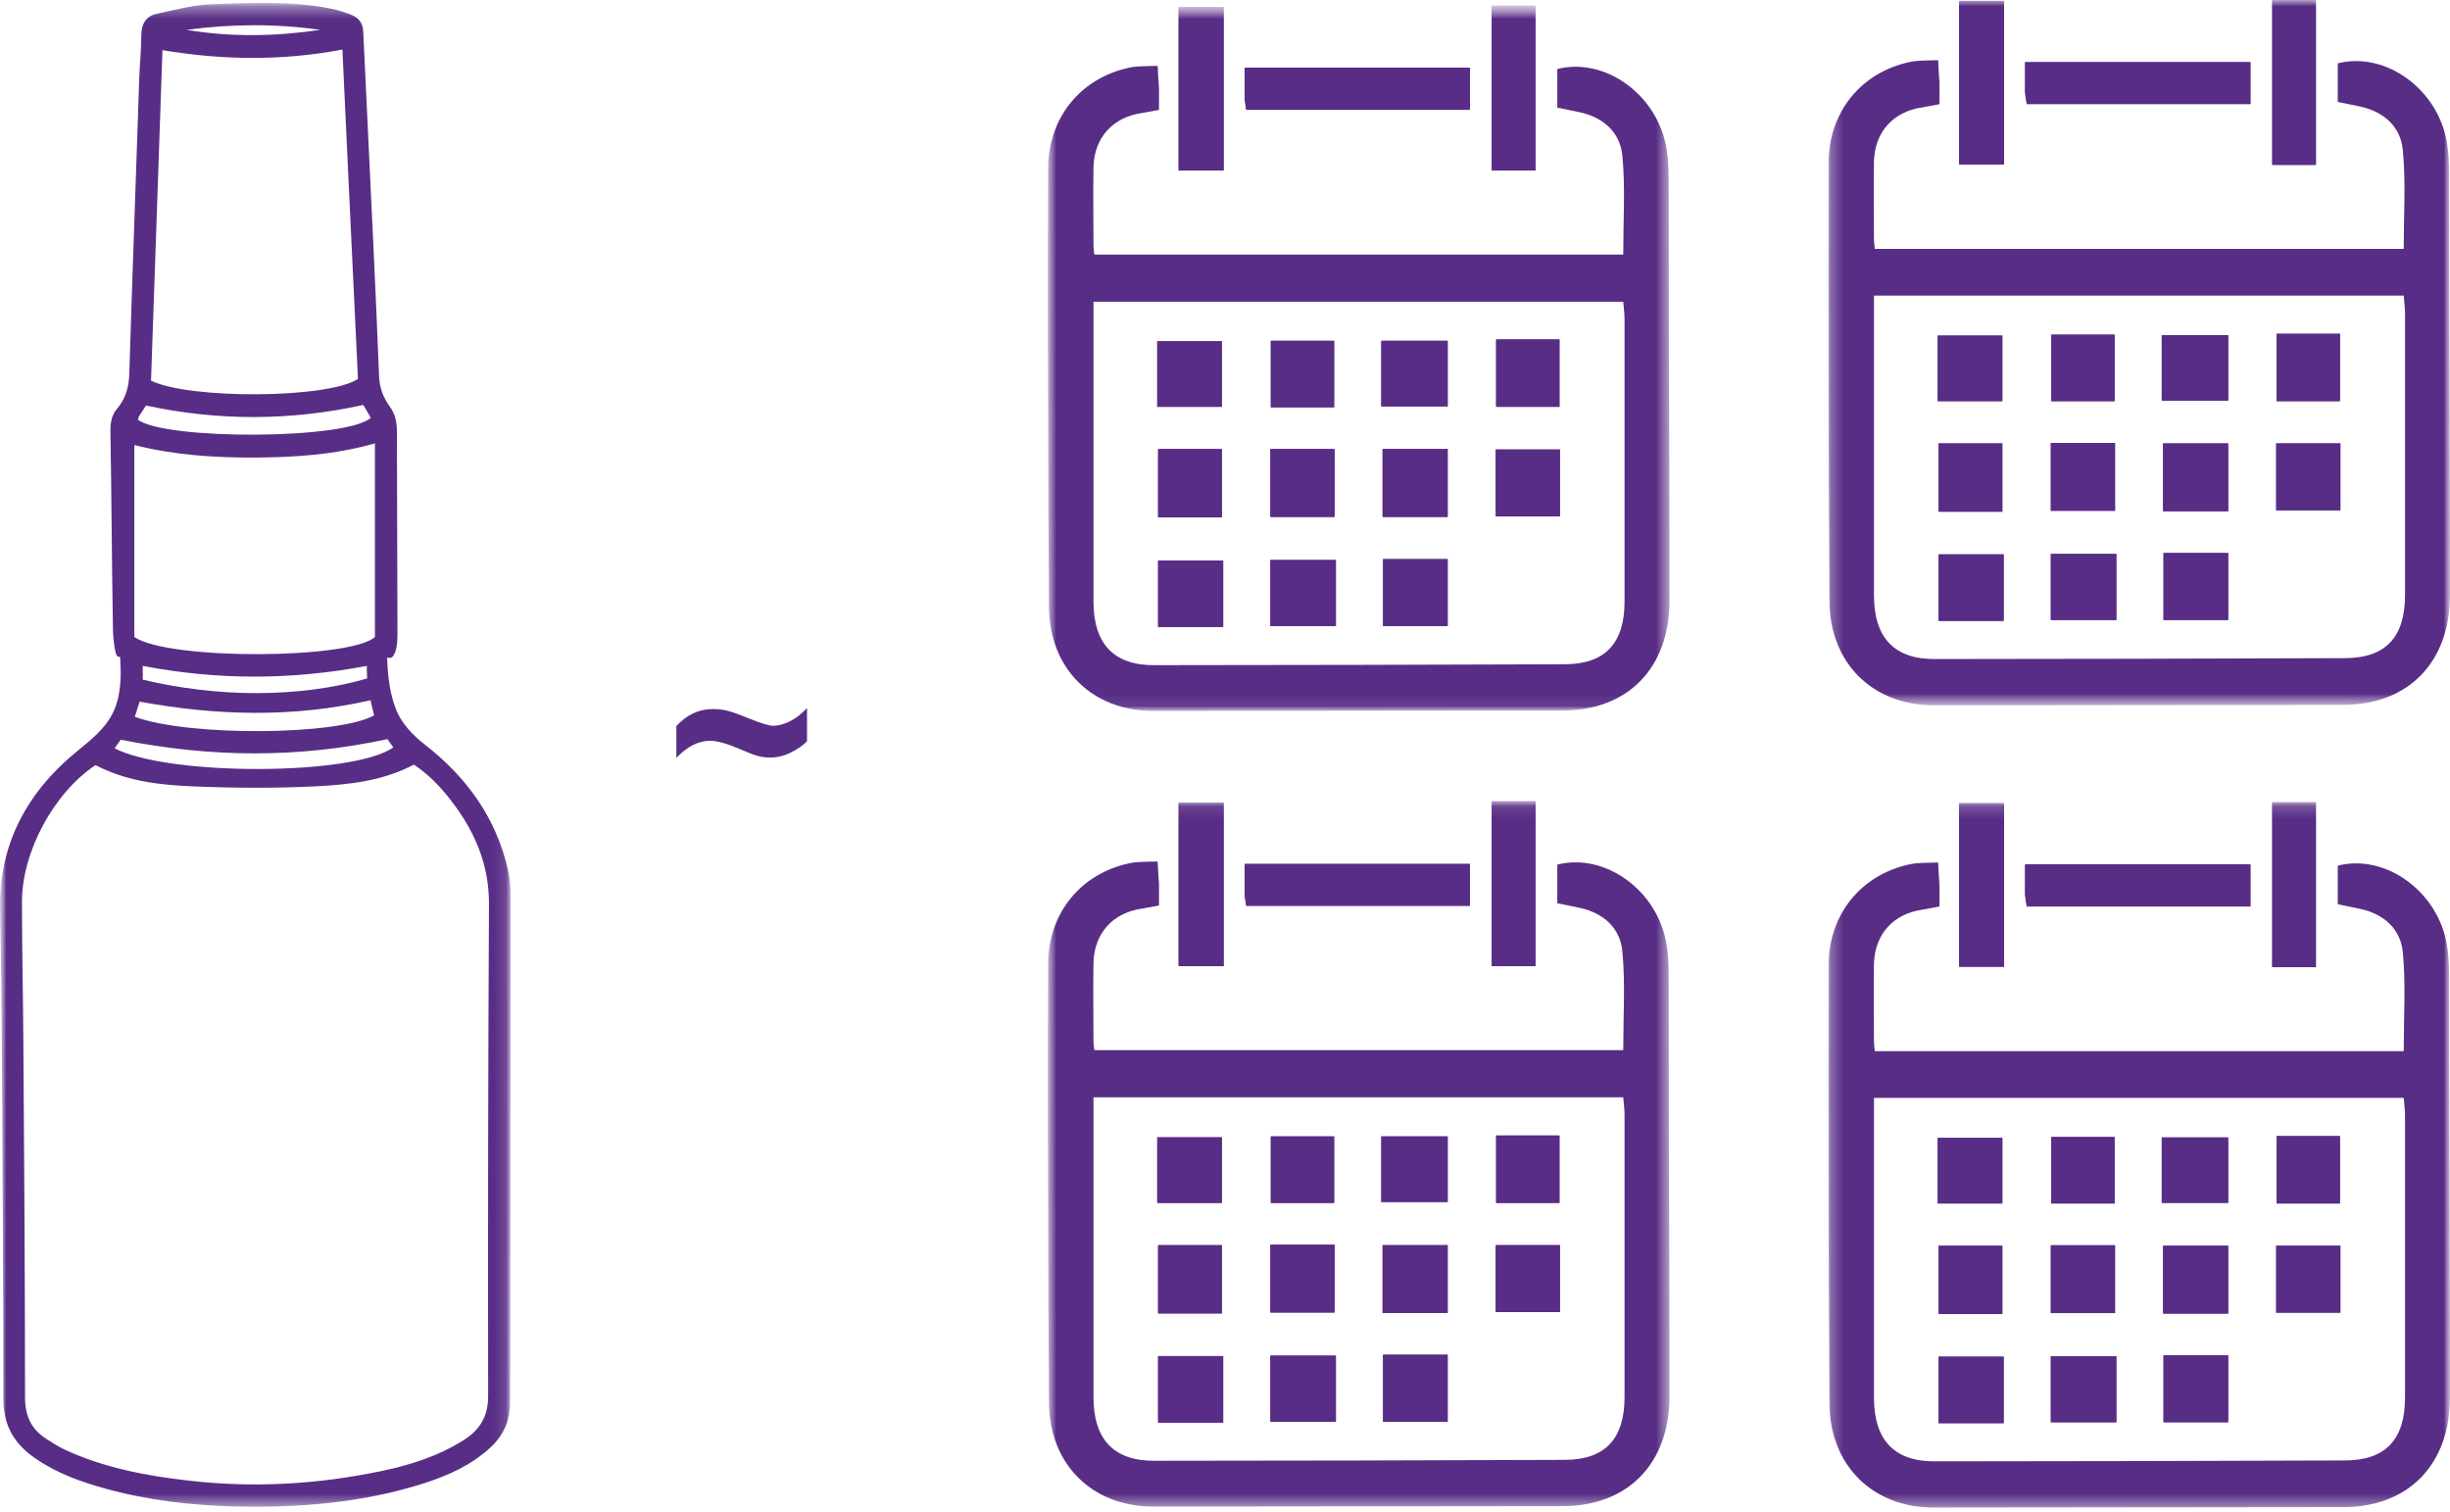 <svg width="196" height="121" viewBox="0 0 196 121" fill="none" xmlns="http://www.w3.org/2000/svg">
<path d="M54.108 60.637V58.088C54.941 57.182 55.912 56.73 57.021 56.73C57.435 56.73 57.815 56.772 58.163 56.858C58.511 56.936 59.134 57.159 60.033 57.527C60.939 57.888 61.552 58.068 61.874 58.068C62.241 58.068 62.664 57.957 63.143 57.734C63.629 57.504 64.101 57.143 64.561 56.651V59.308C64.259 59.623 63.836 59.919 63.291 60.194C62.753 60.47 62.195 60.608 61.618 60.608C61.29 60.608 60.968 60.568 60.653 60.49C60.345 60.411 59.853 60.224 59.177 59.928C58.166 59.489 57.372 59.269 56.795 59.269C55.876 59.269 54.98 59.725 54.108 60.637Z" fill="#582D86"/>
<mask id="mask0_397_7011" style="mask-type:luminance" maskUnits="userSpaceOnUse" x="0" y="0" width="41" height="121">
<path d="M40.854 0.214H0V120.554H40.854V0.214Z" fill="white"/>
</mask>
<g mask="url(#mask0_397_7011)">
<mask id="mask1_397_7011" style="mask-type:luminance" maskUnits="userSpaceOnUse" x="0" y="0" width="42" height="121">
<path d="M41.165 0.214H0V120.966H41.165V0.214Z" fill="white"/>
</mask>
<g mask="url(#mask1_397_7011)">
<path d="M25.633 2.389C22.073 1.885 18.491 1.908 14.931 2.389C18.491 2.984 22.051 2.915 25.633 2.389ZM29.349 53.276C23.297 54.421 17.378 54.421 11.415 53.276C11.415 53.597 11.437 53.963 11.415 54.375C17.311 55.794 23.92 55.863 29.372 54.283C29.372 53.894 29.327 53.62 29.349 53.276ZM30.996 59.136C23.853 60.67 16.933 60.624 9.657 59.182C9.546 59.342 9.368 59.594 9.167 59.869C13.417 62.089 28.237 62.089 31.463 59.8C31.285 59.548 31.107 59.297 30.974 59.114M11.014 33.567C13.128 35.215 27.703 35.192 29.661 33.429C29.461 33.086 29.26 32.72 29.06 32.399C23.23 33.681 17.445 33.681 11.682 32.445C11.482 32.766 11.303 33.017 11.126 33.292C11.081 33.384 11.059 33.475 11.037 33.567M10.792 57.351C15.042 58.93 26.991 58.862 29.928 57.236C29.839 56.847 29.728 56.435 29.639 56.023C23.453 57.442 17.311 57.259 11.17 56.138C11.037 56.55 10.903 56.962 10.792 57.328M30.017 35.467C26.724 36.405 23.52 36.589 20.293 36.611C17.089 36.611 13.885 36.405 10.747 35.604V50.964C13.484 52.841 28.037 52.75 29.995 50.964V35.513L30.017 35.467ZM27.391 3.968C22.496 4.884 17.823 4.815 12.995 4.014C12.683 12.919 12.394 21.709 12.082 30.454C15.153 31.965 26.279 31.896 28.637 30.316C28.215 21.618 27.814 12.873 27.391 3.946M7.632 61.219C4.272 63.463 1.735 68.201 1.758 72.207C1.758 75.939 1.847 79.693 1.869 83.424C1.936 92.878 2.002 102.355 2.002 111.809C2.002 113.32 2.536 114.373 3.716 115.128C4.183 115.426 4.673 115.746 5.162 115.975C8.277 117.418 11.593 118.059 14.997 118.448C20.226 119.066 25.389 118.768 30.529 117.692C32.821 117.212 35.068 116.502 37.093 115.22C38.361 114.419 39.051 113.366 39.051 111.695C39.029 98.555 39.051 85.416 39.118 72.299C39.118 69.506 38.228 67.103 36.692 64.882C35.691 63.44 34.556 62.135 33.11 61.174C30.596 62.501 27.903 62.776 25.233 62.913C21.962 63.074 18.669 63.051 15.376 62.913C12.728 62.799 10.08 62.501 7.61 61.197M30.974 52.635C31.018 54.146 31.196 55.542 31.708 56.824C32.131 57.877 33.043 58.839 33.956 59.548C37.315 62.158 39.696 65.409 40.653 69.666C40.831 70.422 40.853 71.246 40.853 72.024C40.853 85.416 40.809 98.807 40.809 112.198C40.809 113.663 40.275 114.854 39.229 115.815C37.716 117.212 35.891 118.036 33.978 118.654C29.06 120.233 23.987 120.645 18.847 120.531C15.331 120.439 11.882 120.05 8.478 119.111C6.475 118.562 4.539 117.875 2.803 116.662C1.135 115.518 0.267 114.053 0.267 111.901C0.267 102.904 0.2 93.908 0.156 84.912C0.133 80.883 0.089 76.854 -0 72.825C-0.111 67.377 2.314 63.188 6.341 59.961C8.589 58.152 9.59 57.008 9.657 53.986C9.657 53.253 9.612 52.75 9.612 52.567C9.546 52.567 9.568 52.544 9.39 52.498C9.212 52.452 9.034 51.033 9.034 50.232C8.945 44.967 8.923 39.725 8.834 34.46C8.834 33.773 8.945 33.178 9.39 32.674C10.08 31.85 10.324 30.912 10.347 29.813C10.591 21.892 10.881 13.995 11.148 6.074C11.192 4.999 11.303 3.923 11.303 2.847C11.303 1.908 11.682 1.29 12.527 1.107C13.996 0.787 15.464 0.397 16.955 0.329C20.137 0.214 23.319 0.054 26.479 0.695C27.035 0.809 27.569 0.97 28.081 1.176C28.682 1.405 29.038 1.84 29.06 2.549C29.327 8.341 29.616 14.109 29.883 19.901C30.039 23.312 30.195 26.722 30.328 30.133C30.373 31.049 30.662 31.804 31.174 32.514C31.619 33.132 31.753 33.773 31.753 34.528C31.753 39.931 31.797 45.333 31.797 50.735C31.797 52.04 31.552 52.315 31.441 52.498C31.33 52.681 31.107 52.635 30.974 52.612" fill="#582D86"/>
</g>
</g>
<mask id="mask2_397_7011" style="mask-type:luminance" maskUnits="userSpaceOnUse" x="83" y="0" width="51" height="57">
<path d="M133.561 0.452H83.844V56.919H133.561V0.452Z" fill="white"/>
</mask>
<g mask="url(#mask2_397_7011)">
<mask id="mask3_397_7011" style="mask-type:luminance" maskUnits="userSpaceOnUse" x="83" y="0" width="51" height="58">
<path d="M133.876 0.452H83.215V57.063H133.876V0.452Z" fill="white"/>
</mask>
<g mask="url(#mask3_397_7011)">
<path d="M99.707 8.792H117.596V5.449H99.567C99.567 6.347 99.567 7.066 99.567 7.785C99.567 8.109 99.637 8.432 99.707 8.828" fill="#582D86"/>
<path d="M97.89 0.56H94.291V13.643H97.89V0.56Z" fill="#582D86"/>
<path d="M122.836 0.452H119.342V13.643H122.836V0.452Z" fill="#582D86"/>
<path d="M87.478 24.176C87.478 24.895 87.478 25.398 87.478 25.901C87.478 33.305 87.478 40.71 87.478 48.114C87.478 51.529 89.121 53.254 92.405 53.218C103.306 53.218 114.206 53.182 125.142 53.146C128.391 53.146 129.964 51.493 129.964 48.114C129.964 40.602 129.964 33.09 129.964 25.542C129.964 25.074 129.894 24.607 129.859 24.14H87.478V24.176ZM92.614 5.306C92.649 6.096 92.684 6.564 92.719 7.067C92.719 7.606 92.719 8.145 92.719 8.792C92.16 8.9 91.776 8.972 91.357 9.044C89.051 9.367 87.548 10.985 87.478 13.357C87.443 15.442 87.478 17.562 87.478 19.647C87.478 19.863 87.513 20.078 87.548 20.366H129.859C129.859 17.634 130.034 15.01 129.789 12.458C129.614 10.625 128.322 9.439 126.505 9.008C125.876 8.864 125.247 8.756 124.583 8.612V5.521C128.426 4.551 132.619 7.606 133.318 11.883C133.458 12.71 133.493 13.537 133.493 14.363C133.493 25.578 133.562 36.828 133.562 48.042C133.562 53.434 130.243 56.848 125.002 56.848C114.102 56.848 103.166 56.884 92.265 56.884C87.409 56.884 83.95 53.541 83.915 48.545C83.845 36.864 83.81 25.218 83.845 13.537C83.845 9.403 86.465 6.24 90.343 5.413C91.007 5.27 91.706 5.306 92.579 5.27" fill="#582D86"/>
<path d="M99.707 8.791C99.672 8.396 99.602 8.072 99.567 7.749C99.567 7.03 99.567 6.311 99.567 5.412H117.596V8.755H99.707V8.791Z" fill="#582D86"/>
<path d="M97.89 0.56H94.291V13.643H97.89V0.56Z" fill="#582D86"/>
<path d="M122.836 0.452H119.342V13.643H122.836V0.452Z" fill="#582D86"/>
<path d="M106.871 44.806H101.63V50.09H106.871V44.806Z" fill="#582D86"/>
<path d="M115.814 44.734H110.644V50.09H115.814V44.734Z" fill="#582D86"/>
<path d="M97.749 35.929H92.648V41.393H97.749V35.929Z" fill="#582D86"/>
<path d="M106.766 35.929H101.63V41.357H106.766V35.929Z" fill="#582D86"/>
<path d="M115.814 35.929H110.608V41.357H115.814V35.929Z" fill="#582D86"/>
<path d="M124.793 35.963H119.657V41.319H124.793V35.963Z" fill="#582D86"/>
<path d="M97.854 44.842H92.648V50.161H97.854V44.842Z" fill="#582D86"/>
<path d="M124.758 27.158H119.691V32.549H124.758V27.158Z" fill="#582D86"/>
<path d="M97.75 27.301H92.579V32.549H97.75V27.301Z" fill="#582D86"/>
<path d="M106.731 27.266H101.665V32.586H106.731V27.266Z" fill="#582D86"/>
<path d="M115.815 27.266H110.504V29.89V32.514H115.815V27.266Z" fill="#582D86"/>
<path d="M106.871 44.806H101.63V50.09H106.871V44.806Z" fill="#582D86"/>
<path d="M115.814 44.734H110.644V50.09H115.814V44.734Z" fill="#582D86"/>
<path d="M97.749 35.929H92.648V41.393H97.749V35.929Z" fill="#582D86"/>
<path d="M106.766 35.929H101.63V41.357H106.766V35.929Z" fill="#582D86"/>
<path d="M115.814 35.929H110.608V41.357H115.814V35.929Z" fill="#582D86"/>
<path d="M124.793 35.963H119.657V41.319H124.793V35.963Z" fill="#582D86"/>
<path d="M97.854 44.842H92.648V50.161H97.854V44.842Z" fill="#582D86"/>
<path d="M124.758 27.158H119.691V32.549H124.758V27.158Z" fill="#582D86"/>
<path d="M97.75 27.301H92.579V32.549H97.75V27.301Z" fill="#582D86"/>
<path d="M106.731 27.266H101.665V32.586H106.731V27.266Z" fill="#582D86"/>
<path d="M115.815 27.266H110.504V32.514H115.815V27.266Z" fill="#582D86"/>
</g>
</g>
<mask id="mask4_397_7011" style="mask-type:luminance" maskUnits="userSpaceOnUse" x="83" y="64" width="51" height="57">
<path d="M133.561 64.108H83.844V120.575H133.561V64.108Z" fill="white"/>
</mask>
<g mask="url(#mask4_397_7011)">
<mask id="mask5_397_7011" style="mask-type:luminance" maskUnits="userSpaceOnUse" x="83" y="63" width="51" height="58">
<path d="M133.876 63.462H83.215V120.971H133.876V63.462Z" fill="white"/>
</mask>
<g mask="url(#mask5_397_7011)">
<path d="M99.707 72.484H117.596V69.141H99.567C99.567 70.04 99.567 70.759 99.567 71.478C99.567 71.801 99.637 72.125 99.707 72.52" fill="#582D86"/>
<path d="M97.89 64.216H94.291V77.3H97.89V64.216Z" fill="#582D86"/>
<path d="M122.836 64.109H119.342V77.3H122.836V64.109Z" fill="#582D86"/>
<path d="M87.478 87.83C87.478 88.549 87.478 89.052 87.478 89.556C87.478 96.96 87.478 104.364 87.478 111.769C87.478 115.183 89.121 116.908 92.405 116.872C103.306 116.872 114.206 116.837 125.142 116.801C128.391 116.801 129.964 115.147 129.964 111.769C129.964 104.256 129.964 96.744 129.964 89.196C129.964 88.729 129.894 88.262 129.859 87.794H87.478V87.83ZM92.614 68.96C92.649 69.751 92.684 70.218 92.719 70.721C92.719 71.26 92.719 71.8 92.719 72.447C92.16 72.555 91.776 72.626 91.357 72.698C89.051 73.022 87.548 74.639 87.478 77.011C87.443 79.096 87.478 81.217 87.478 83.302C87.478 83.517 87.513 83.733 87.548 84.02H129.859C129.859 81.289 130.034 78.665 129.789 76.113C129.614 74.28 128.322 73.094 126.505 72.662C125.876 72.519 125.247 72.411 124.583 72.267V69.176C128.426 68.205 132.619 71.26 133.318 75.538C133.458 76.364 133.493 77.191 133.493 78.018C133.493 89.232 133.562 100.482 133.562 111.697C133.562 117.088 130.243 120.503 125.002 120.503C114.102 120.503 103.166 120.539 92.265 120.539C87.409 120.539 83.95 117.196 83.915 112.2C83.845 100.518 83.81 88.873 83.845 77.191C83.845 73.058 86.465 69.895 90.343 69.068C91.007 68.924 91.706 68.96 92.579 68.924" fill="#582D86"/>
<path d="M99.707 72.484C99.672 72.088 99.602 71.765 99.567 71.442C99.567 70.723 99.567 70.004 99.567 69.105H117.596V72.448H99.707V72.484Z" fill="#582D86"/>
<path d="M97.89 64.216H94.291V77.3H97.89V64.216Z" fill="#582D86"/>
<path d="M122.836 64.109H119.342V77.3H122.836V64.109Z" fill="#582D86"/>
<path d="M106.871 108.462H101.63V113.746H106.871V108.462Z" fill="#582D86"/>
<path d="M115.814 108.389H110.644V113.745H115.814V108.389Z" fill="#582D86"/>
<path d="M97.749 99.622H92.648V105.085H97.749V99.622Z" fill="#582D86"/>
<path d="M106.766 99.585H101.63V105.012H106.766V99.585Z" fill="#582D86"/>
<path d="M115.814 99.622H110.608V105.049H115.814V99.622Z" fill="#582D86"/>
<path d="M124.793 99.62H119.657V104.975H124.793V99.62Z" fill="#582D86"/>
<path d="M97.854 108.499H92.648V113.818H97.854V108.499Z" fill="#582D86"/>
<path d="M124.758 90.85H119.691V96.242H124.758V90.85Z" fill="#582D86"/>
<path d="M97.75 90.994H92.579V96.241H97.75V90.994Z" fill="#582D86"/>
<path d="M106.731 90.922H101.665V96.241H106.731V90.922Z" fill="#582D86"/>
<path d="M115.815 90.922H110.504V93.582V96.169H115.815V90.922Z" fill="#582D86"/>
<path d="M106.871 108.462H101.63V113.746H106.871V108.462Z" fill="#582D86"/>
<path d="M115.814 108.389H110.644V113.745H115.814V108.389Z" fill="#582D86"/>
<path d="M97.749 99.622H92.648V105.085H97.749V99.622Z" fill="#582D86"/>
<path d="M106.766 99.585H101.63V105.012H106.766V99.585Z" fill="#582D86"/>
<path d="M115.814 99.622H110.608V105.049H115.814V99.622Z" fill="#582D86"/>
<path d="M124.793 99.62H119.657V104.975H124.793V99.62Z" fill="#582D86"/>
<path d="M97.854 108.499H92.648V113.818H97.854V108.499Z" fill="#582D86"/>
<path d="M124.758 90.85H119.691V96.242H124.758V90.85Z" fill="#582D86"/>
<path d="M97.75 90.994H92.579V96.241H97.75V90.994Z" fill="#582D86"/>
<path d="M106.731 90.922H101.665V96.241H106.731V90.922Z" fill="#582D86"/>
<path d="M115.815 90.922H110.504V96.169H115.815V90.922Z" fill="#582D86"/>
</g>
</g>
<mask id="mask6_397_7011" style="mask-type:luminance" maskUnits="userSpaceOnUse" x="146" y="0" width="50" height="57">
<path d="M196 0H146.282V56.467H196V0Z" fill="white"/>
</mask>
<g mask="url(#mask6_397_7011)">
<mask id="mask7_397_7011" style="mask-type:luminance" maskUnits="userSpaceOnUse" x="145" y="-1" width="52" height="58">
<path d="M196.314 -0.755H145.653V56.755H196.314V-0.755Z" fill="white"/>
</mask>
<g mask="url(#mask7_397_7011)">
<path d="M162.146 8.339H180.034V4.996H162.006C162.006 5.894 162.006 6.613 162.006 7.332C162.006 7.656 162.076 7.979 162.146 8.375" fill="#582D86"/>
<path d="M160.327 0.071H156.729V13.155H160.327V0.071Z" fill="#582D86"/>
<path d="M185.273 -0H181.779V13.191H185.273V-0Z" fill="#582D86"/>
<path d="M149.917 23.686C149.917 24.404 149.917 24.908 149.917 25.411C149.917 32.815 149.917 40.219 149.917 47.624C149.917 51.038 151.559 52.764 154.843 52.728C165.744 52.728 176.645 52.692 187.581 52.656C190.83 52.656 192.402 51.002 192.402 47.624C192.402 40.112 192.402 32.599 192.402 25.051C192.402 24.584 192.332 24.117 192.297 23.65H149.917V23.686ZM155.053 4.851C155.088 5.642 155.123 6.109 155.158 6.612C155.158 7.152 155.158 7.691 155.158 8.338C154.599 8.446 154.214 8.517 153.795 8.589C151.489 8.913 149.987 10.53 149.917 12.902C149.882 14.987 149.917 17.108 149.917 19.193C149.917 19.408 149.952 19.624 149.987 19.912H192.297C192.297 17.18 192.472 14.556 192.227 12.004C192.053 10.171 190.76 8.985 188.943 8.553C188.314 8.41 187.685 8.302 187.022 8.158V5.067C190.865 4.096 195.058 7.152 195.756 11.429C195.896 12.256 195.931 13.082 195.931 13.909C195.931 25.123 196.001 36.373 196.001 47.588C196.001 52.979 192.682 56.394 187.441 56.394C176.54 56.394 165.604 56.43 154.703 56.43C149.847 56.43 146.388 53.087 146.353 48.091C146.283 36.409 146.248 24.764 146.283 13.082C146.283 8.949 148.904 5.786 152.782 4.959C153.446 4.815 154.144 4.851 155.018 4.815" fill="#582D86"/>
<path d="M162.146 8.339C162.111 7.943 162.041 7.62 162.006 7.296C162.006 6.577 162.006 5.859 162.006 4.96H180.034V8.303H162.146V8.339Z" fill="#582D86"/>
<path d="M160.327 0.071H156.729V13.155H160.327V0.071Z" fill="#582D86"/>
<path d="M185.273 -0H181.779V13.191H185.273V-0Z" fill="#582D86"/>
<path d="M169.308 44.318H164.067V49.602H169.308V44.318Z" fill="#582D86"/>
<path d="M178.252 44.246H173.081V49.602H178.252V44.246Z" fill="#582D86"/>
<path d="M160.188 35.477H155.087V40.94H160.188V35.477Z" fill="#582D86"/>
<path d="M169.203 35.439H164.067V40.867H169.203V35.439Z" fill="#582D86"/>
<path d="M178.252 35.477H173.046V40.904H178.252V35.477Z" fill="#582D86"/>
<path d="M187.231 35.475H182.095V40.831H187.231V35.475Z" fill="#582D86"/>
<path d="M160.293 44.354H155.087V49.673H160.293V44.354Z" fill="#582D86"/>
<path d="M187.195 26.706H182.129V32.097H187.195V26.706Z" fill="#582D86"/>
<path d="M160.188 26.85H155.018V32.097H160.188V26.85Z" fill="#582D86"/>
<path d="M169.169 26.777H164.103V32.097H169.169V26.777Z" fill="#582D86"/>
<path d="M178.252 26.813H172.941V29.437V32.025H178.252V26.813Z" fill="#582D86"/>
<path d="M169.308 44.318H164.067V49.602H169.308V44.318Z" fill="#582D86"/>
<path d="M178.252 44.246H173.081V49.602H178.252V44.246Z" fill="#582D86"/>
<path d="M160.188 35.477H155.087V40.94H160.188V35.477Z" fill="#582D86"/>
<path d="M169.203 35.439H164.067V40.867H169.203V35.439Z" fill="#582D86"/>
<path d="M178.252 35.477H173.046V40.904H178.252V35.477Z" fill="#582D86"/>
<path d="M187.231 35.475H182.095V40.831H187.231V35.475Z" fill="#582D86"/>
<path d="M160.293 44.354H155.087V49.673H160.293V44.354Z" fill="#582D86"/>
<path d="M187.195 26.706H182.129V32.097H187.195V26.706Z" fill="#582D86"/>
<path d="M160.188 26.85H155.018V32.097H160.188V26.85Z" fill="#582D86"/>
<path d="M169.169 26.777H164.103V32.097H169.169V26.777Z" fill="#582D86"/>
<path d="M178.252 26.813H172.941V32.061H178.252V26.813Z" fill="#582D86"/>
</g>
</g>
<mask id="mask8_397_7011" style="mask-type:luminance" maskUnits="userSpaceOnUse" x="146" y="64" width="50" height="57">
<path d="M196 64.19H146.282V120.657H196V64.19Z" fill="white"/>
</mask>
<g mask="url(#mask8_397_7011)">
<mask id="mask9_397_7011" style="mask-type:luminance" maskUnits="userSpaceOnUse" x="145" y="63" width="52" height="58">
<path d="M196.314 63.435H145.653V120.945H196.314V63.435Z" fill="white"/>
</mask>
<g mask="url(#mask9_397_7011)">
<path d="M162.146 72.529H180.034V69.186H162.006C162.006 70.085 162.006 70.804 162.006 71.523C162.006 71.846 162.076 72.17 162.146 72.565" fill="#582D86"/>
<path d="M160.327 64.262H156.729V77.345H160.327V64.262Z" fill="#582D86"/>
<path d="M185.273 64.19H181.779V77.382H185.273V64.19Z" fill="#582D86"/>
<path d="M149.917 87.876C149.917 88.595 149.917 89.098 149.917 89.601C149.917 97.005 149.917 104.41 149.917 111.814C149.917 115.229 151.559 116.954 154.843 116.918C165.744 116.918 176.645 116.882 187.581 116.846C190.83 116.846 192.402 115.193 192.402 111.814C192.402 104.302 192.402 96.79 192.402 89.242C192.402 88.775 192.332 88.307 192.297 87.84H149.917V87.876ZM155.053 69.042C155.088 69.832 155.123 70.3 155.158 70.803C155.158 71.342 155.158 71.881 155.158 72.528C154.599 72.636 154.214 72.708 153.795 72.78C151.489 73.103 149.987 74.721 149.917 77.093C149.882 79.178 149.917 81.298 149.917 83.383C149.917 83.599 149.952 83.814 149.987 84.102H192.297C192.297 81.37 192.472 78.746 192.227 76.194C192.053 74.361 190.76 73.175 188.943 72.744C188.314 72.6 187.685 72.492 187.022 72.349V69.257C190.865 68.287 195.058 71.342 195.756 75.619C195.896 76.446 195.931 77.273 195.931 78.099C195.931 89.314 196.001 100.564 196.001 111.778C196.001 117.17 192.682 120.584 187.441 120.584C176.54 120.584 165.604 120.62 154.703 120.62C149.847 120.62 146.388 117.277 146.353 112.281C146.283 100.6 146.248 88.954 146.283 77.273C146.283 73.139 148.904 69.976 152.782 69.15C153.446 69.006 154.144 69.042 155.018 69.006" fill="#582D86"/>
<path d="M162.146 72.529C162.111 72.134 162.041 71.81 162.006 71.487C162.006 70.768 162.006 70.049 162.006 69.15H180.034V72.493H162.146V72.529Z" fill="#582D86"/>
<path d="M160.327 64.262H156.729V77.345H160.327V64.262Z" fill="#582D86"/>
<path d="M185.273 64.19H181.779V77.382H185.273V64.19Z" fill="#582D86"/>
<path d="M169.308 108.508H164.067V113.792H169.308V108.508Z" fill="#582D86"/>
<path d="M178.252 108.435H173.081V113.791H178.252V108.435Z" fill="#582D86"/>
<path d="M160.188 99.668H155.087V105.131H160.188V99.668Z" fill="#582D86"/>
<path d="M169.203 99.63H164.067V105.058H169.203V99.63Z" fill="#582D86"/>
<path d="M178.252 99.668H173.046V105.095H178.252V99.668Z" fill="#582D86"/>
<path d="M187.231 99.665H182.095V105.021H187.231V99.665Z" fill="#582D86"/>
<path d="M160.293 108.544H155.087V113.864H160.293V108.544Z" fill="#582D86"/>
<path d="M187.195 90.896H182.129V96.287H187.195V90.896Z" fill="#582D86"/>
<path d="M160.188 91.039H155.018V96.287H160.188V91.039Z" fill="#582D86"/>
<path d="M169.169 90.968H164.103V96.287H169.169V90.968Z" fill="#582D86"/>
<path d="M178.252 91.004H172.941V93.627V96.215H178.252V91.004Z" fill="#582D86"/>
<path d="M169.308 108.508H164.067V113.792H169.308V108.508Z" fill="#582D86"/>
<path d="M178.252 108.435H173.081V113.791H178.252V108.435Z" fill="#582D86"/>
<path d="M160.188 99.668H155.087V105.131H160.188V99.668Z" fill="#582D86"/>
<path d="M169.203 99.63H164.067V105.058H169.203V99.63Z" fill="#582D86"/>
<path d="M178.252 99.668H173.046V105.095H178.252V99.668Z" fill="#582D86"/>
<path d="M187.231 99.665H182.095V105.021H187.231V99.665Z" fill="#582D86"/>
<path d="M160.293 108.544H155.087V113.864H160.293V108.544Z" fill="#582D86"/>
<path d="M187.195 90.896H182.129V96.287H187.195V90.896Z" fill="#582D86"/>
<path d="M160.188 91.039H155.018V96.287H160.188V91.039Z" fill="#582D86"/>
<path d="M169.169 90.968H164.103V96.287H169.169V90.968Z" fill="#582D86"/>
<path d="M178.252 91.004H172.941V96.251H178.252V91.004Z" fill="#582D86"/>
</g>
</g>
</svg>
